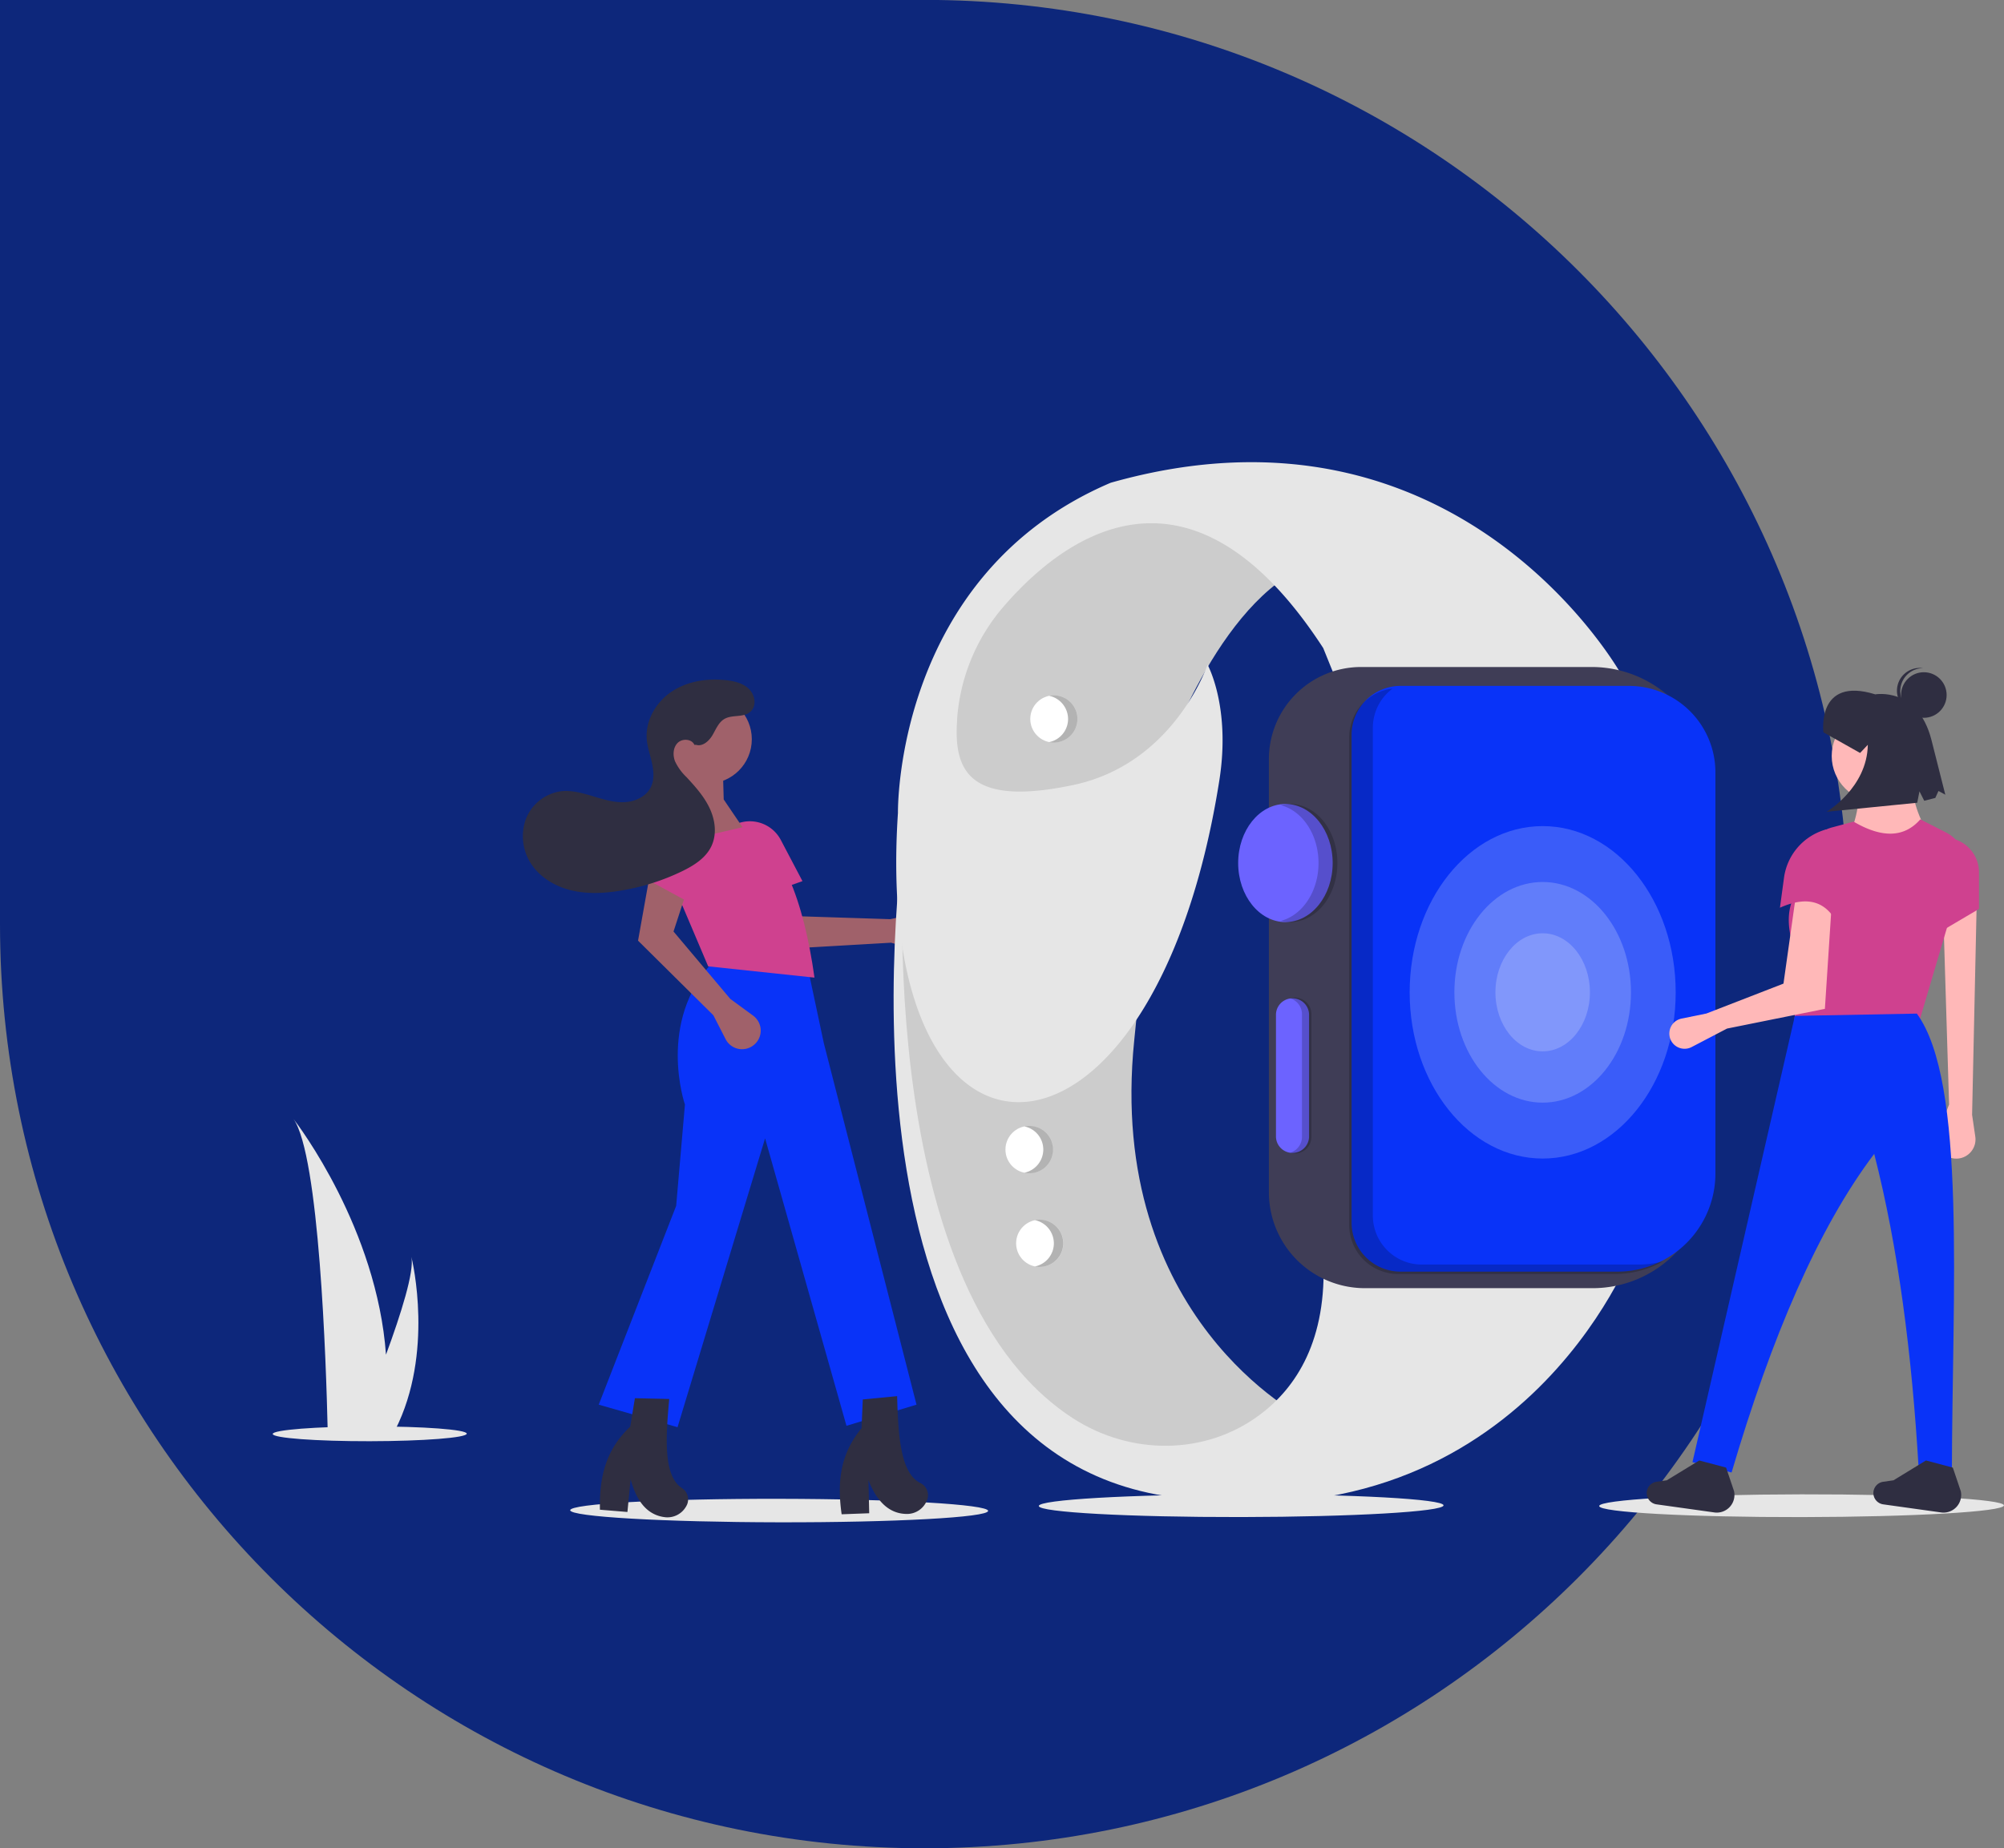 <svg id="Layer_1" data-name="Layer 1" xmlns="http://www.w3.org/2000/svg" viewBox="0 0 758.73 700">
  <rect x="0" y="0" width="758.73" height="700" fill="#808080" stroke="none"/>
  <defs>
    <style>
      .cls-1 {
        fill: #0d277b;
      }

      .cls-2 {
        fill: #e6e6e6;
      }

      .cls-3 {
        fill: #a0616a;
      }

      .cls-4 {
        fill: #cf418f;
      }

      .cls-5 {
        fill: #0933f8;
      }

      .cls-6 {
        fill: #2f2e41;
      }

      .cls-7 {
        fill: #ccc;
      }

      .cls-8 {
        fill: #3f3d56;
      }

      .cls-13, .cls-9 {
        opacity: 0.2;
      }

      .cls-12, .cls-13, .cls-9 {
        isolation: isolate;
      }

      .cls-10 {
        fill: #6c63ff;
      }

      .cls-11, .cls-13 {
        fill: #fff;
      }

      .cls-12 {
        opacity: 0.3;
      }

      .cls-14 {
        fill: #ffb8b8;
      }
    </style>
  </defs>
  <path class="cls-1" d="M1,1H351c193.3,0,350,156.7,350,350S544.3,701,351,701,1,544.34,1,351Z" transform="translate(-1 -1.04)"/>
  <ellipse class="cls-2" cx="296" cy="573.12" rx="4.45" ry="79.11" transform="translate(-278.59 867.16) rotate(-89.91)"/>
  <path class="cls-3" d="M338.33,358.05l9.78,2.6a7,7,0,0,0,8.61-5,7.63,7.63,0,0,0,.21-1.16h0a7,7,0,0,0-6.37-7.66,7.33,7.33,0,0,0-2.09.12l-10.42,2.19-33.43-1.07-10-17.33-11.08,10.82,14.66,18.81Z" transform="translate(-1 -1.04)"/>
  <path class="cls-4" d="M281.45,343l23.37-8.27-8.2-15.59a13.25,13.25,0,0,0-17.9-5.55,12.27,12.27,0,0,0-1.54.95h0A13.24,13.24,0,0,0,274.12,333l.09.13Z" transform="translate(-1 -1.04)"/>
  <path class="cls-5" d="M306.46,365.75l6.46,30.4L348,533l-26.52,8L290.67,432.14,257.52,541.53,227.68,533,257,457.71l3.32-38.36S249.51,388,271,365.3Z" transform="translate(-1 -1.04)"/>
  <path class="cls-6" d="M228.14,572.78l10.41.86,1.21-12.46c2.37,9.09,6.83,13.81,13.24,14.46a8.13,8.13,0,0,0,7.75-4.07h0c.13-.23.26-.47.37-.71a5.1,5.1,0,0,0-2-6.32c-6.94-4.61-6.13-18.79-4.74-33.69l-13-.3-1.77,10.76C230.27,550.15,227.89,560.44,228.14,572.78Z" transform="translate(-1 -1.04)"/>
  <path class="cls-6" d="M319.65,574.51l10.44-.39-.29-12.51c3.44,8.74,8.43,12.89,14.87,12.77a8.09,8.09,0,0,0,7.21-5h0a6.61,6.61,0,0,0,.28-.74,5.11,5.11,0,0,0-2.77-6c-7.45-3.74-8.34-17.91-8.73-32.87l-13,1.25-.47,10.89C319.06,551.79,317.93,562.29,319.65,574.51Z" transform="translate(-1 -1.04)"/>
  <circle class="cls-3" cx="267.84" cy="279.96" r="16.8"/>
  <path class="cls-3" d="M262.25,346.9l24.63-25.57L275,303.8l-.47-17.05H254.68l1.84,14.67C244.05,315.6,251.12,331.11,262.25,346.9Z" transform="translate(-1 -1.04)"/>
  <path class="cls-4" d="M269.12,367l40.25,4.27c-4.05-29.1-12.78-52.22-26.75-57.07l-32.68,7.58Z" transform="translate(-1 -1.04)"/>
  <path class="cls-3" d="M271.09,385.54l4.61,9a7,7,0,0,0,9.47,3.06,6.57,6.57,0,0,0,1-.63h0a7,7,0,0,0,1.43-9.85,7.21,7.21,0,0,0-1.49-1.48l-8.59-6.28L256,353.81l6.2-19-15.44-1-4.19,23.47Z" transform="translate(-1 -1.04)"/>
  <path class="cls-4" d="M244.26,333.16,266,345l6.1-16.52a13.25,13.25,0,0,0-7.84-17,12.47,12.47,0,0,0-1.74-.51h0A13.26,13.26,0,0,0,246.77,321l0,.16Z" transform="translate(-1 -1.04)"/>
  <path class="cls-6" d="M264.52,283.11c2.48.76,4.9-1.41,6.22-3.64s2.31-4.9,4.57-6.18c2.93-1.67,7-.43,9.63-2.57s2-6.21-.16-8.53-5.51-3.17-8.68-3.54c-7.15-.83-14.71.29-20.71,4.25s-10.14,11.06-9.52,18.22c.27,3.09,1.37,6,2,9s.9,6.32-.49,9.08c-1.83,3.64-6.12,5.51-10.2,5.64s-8-1.16-11.94-2.34-8-2.29-12-1.78a16.76,16.76,0,0,0-13.2,10.65,19.08,19.08,0,0,0,2.18,17c3.46,5.14,9.2,8.47,15.24,9.89s12.35,1.09,18.47.08A84.57,84.57,0,0,0,259.22,331c4.48-2.18,9-5,11.13-9.52s1.44-9.82-.64-14.29-5.42-8.2-8.77-11.82a20,20,0,0,1-4.36-6c-.91-2.33-.77-5.25,1-7s5.33-1.54,6.33.76" transform="translate(-1 -1.04)"/>
  <ellipse class="cls-2" cx="141" cy="544.04" rx="36.73" ry="2.8" transform="translate(-1.87 -0.82) rotate(-0.09)"/>
  <ellipse class="cls-2" cx="470.94" cy="571.24" rx="76.62" ry="4.31" transform="translate(-1.92 -0.29) rotate(-0.09)"/>
  <ellipse class="cls-2" cx="683.11" cy="571.24" rx="76.62" ry="4.31" transform="translate(-1.92 0.06) rotate(-0.09)"/>
  <path class="cls-7" d="M494.83,538.08S419.69,500.51,430.43,395s7.15-94.81,7.15-94.81,17.89-59,50.09-80.5c0,0-76.92-78.72-137.75,64.4,0,0-16.1,85.87-3.57,143.12s41.14,103.75,41.14,103.75,26.84,26.84,57.25,26.84S494.83,538.08,494.83,538.08Z" transform="translate(-1 -1.04)"/>
  <path class="cls-2" d="M619.16,474.57s-42.93,114.5-177.11,93-98.39-254-98.39-254-15,173.48,63.45,224.5c21.74,14.14,50.13,14.27,70.89-1.26,13.76-10.29,25.55-28.25,24-59.55Z" transform="translate(-1 -1.04)"/>
  <path class="cls-2" d="M615,256.74s-61.12-110.44-193.5-72.87c-82.06,35-80.53,125-80.53,125-9.9,149.26,96.6,146.85,121.68-12.29,4.4-27.94-4.47-43.83-4.47-43.83s-12.53,37.57-51,45.62-45.11-4.76-43.83-24.15c0-.19,0-.39,0-.58A73.12,73.12,0,0,1,380.75,231c22.06-25.68,70.12-63.17,121.23,15.46l3.58,8.85S568.75,272.37,615,256.74Z" transform="translate(-1 -1.04)"/>
  <path class="cls-8" d="M516.28,253.64a34.91,34.91,0,0,0-34.87,34.87V452.58a36.34,36.34,0,0,0,36.3,36.3H604a43.77,43.77,0,0,0,43.74-43.74V297.72a44.13,44.13,0,0,0-44.08-44.08Z" transform="translate(-1 -1.04)"/>
  <path class="cls-5" d="M531.25,260.79a18.56,18.56,0,0,0-18.53,18.53V464.09a18.55,18.55,0,0,0,18.53,18.53h82.09a37.17,37.17,0,0,0,37.13-37.12v-152a32.76,32.76,0,0,0-32.71-32.71Z" transform="translate(-1 -1.04)"/>
  <path class="cls-9" d="M528.22,261.82a18.49,18.49,0,0,0-7.45,14.82V461.41a18.55,18.55,0,0,0,18.53,18.53h82.09a36.82,36.82,0,0,0,9.23-1.21,36.85,36.85,0,0,1-18.17,4.79h-82.1A18.55,18.55,0,0,1,511.82,465V280.22A18.56,18.56,0,0,1,528.22,261.82Z" transform="translate(-1 -1.04)"/>
  <ellipse class="cls-10" cx="486.67" cy="326.84" rx="17.89" ry="22.36"/>
  <path class="cls-9" d="M500.2,327.88c0-10.82-6.15-19.84-14.32-21.91a14.4,14.4,0,0,1,3.58-.45c9.88,0,17.89,10,17.89,22.36s-8,22.36-17.89,22.36a14.4,14.4,0,0,1-3.58-.45C494.05,347.72,500.2,338.7,500.2,327.88Z" transform="translate(-1 -1.04)"/>
  <path class="cls-10" d="M484.09,385.13v46.51a6.27,6.27,0,0,0,12.53,0V385.13a6.27,6.27,0,0,0-12.53,0Z" transform="translate(-1 -1.04)"/>
  <path class="cls-9" d="M493.93,431.64V385.13a6.24,6.24,0,0,0-4.47-6,6.05,6.05,0,0,1,1.79-.3,6.27,6.27,0,0,1,6.26,6.27v46.51a6.26,6.26,0,0,1-6.26,6.26,6.38,6.38,0,0,1-1.79-.29A6.25,6.25,0,0,0,493.93,431.64Z" transform="translate(-1 -1.04)"/>
  <circle class="cls-11" cx="393.65" cy="470.85" r="8.94"/>
  <path class="cls-12" d="M400,471.89a9,9,0,0,0-7.15-8.77,8.94,8.94,0,1,1,0,17.53A8.94,8.94,0,0,0,400,471.89Z" transform="translate(-1 -1.04)"/>
  <circle class="cls-11" cx="389.61" cy="435.35" r="8.94"/>
  <path class="cls-12" d="M396,436.39a8.94,8.94,0,0,0-7.16-8.76,8.95,8.95,0,1,1,0,17.53A9,9,0,0,0,396,436.39Z" transform="translate(-1 -1.04)"/>
  <circle class="cls-11" cx="399.01" cy="272.27" r="8.94"/>
  <path class="cls-12" d="M405.38,273.32a9,9,0,0,0-7.15-8.77,8.94,8.94,0,1,1,0,17.53A8.94,8.94,0,0,0,405.38,273.32Z" transform="translate(-1 -1.04)"/>
  <ellipse class="cls-13" cx="584.07" cy="375.8" rx="17.89" ry="22.36"/>
  <ellipse class="cls-13" cx="584.07" cy="375.8" rx="33.43" ry="41.78"/>
  <ellipse class="cls-13" cx="584.07" cy="375.8" rx="50.36" ry="62.95"/>
  <path class="cls-2" d="M112.12,424.8c9.78,13.82,12.36,92.49,12.94,117.71q0,.86,0,1.62h24.76c.3-.54.58-1.07.84-1.62,14.68-29,6.54-63.68,6.11-65.44,1.11,5.52-3.93,21.52-9.63,37C143.7,466.44,114,427.21,112.12,424.8Z" transform="translate(-1 -1.04)"/>
  <path class="cls-14" d="M747.65,423.24l1.21,8.24a7.29,7.29,0,0,1-6.16,8.27,7.48,7.48,0,0,1-2.06,0h0a7.29,7.29,0,0,1-6.21-8.23,6.55,6.55,0,0,1,.42-1.62l4.09-10.59-2.18-71.44,12.63-4.8Z" transform="translate(-1 -1.04)"/>
  <circle class="cls-14" cx="710.93" cy="286.28" r="17.43"/>
  <path class="cls-14" d="M732.84,320l-32.24-1.31c3.58-7.84,5-15.42,3.49-22.65h21.34C724.31,302.86,727.41,311.05,732.84,320Z" transform="translate(-1 -1.04)"/>
  <path class="cls-4" d="M727.61,388l-47.48,3.49,1.72-26.83c-5.47-13-4.6-22.42,1.85-28.64l.58-9.07a13.9,13.9,0,0,1,10.27-12.54l8.23-2.21c10.65,6.25,19.15,6.16,25.27-.87l9.79,5a13.14,13.14,0,0,1,7.07,13.14Z" transform="translate(-1 -1.04)"/>
  <path class="cls-14" d="M654.86,390.57l-13.4,7a5.8,5.8,0,0,1-7-1.3h0a5.8,5.8,0,0,1,.52-8.16,5.86,5.86,0,0,1,2.66-1.32l9.41-1.92,29.19-11.33,4.79-34,13.5,3.48-2.61,40.08Z" transform="translate(-1 -1.04)"/>
  <path class="cls-4" d="M750.26,345.26,735.45,354l-.87-34.86,2.56-.87a13.12,13.12,0,0,1,13.12,13.13Z" transform="translate(-1 -1.04)"/>
  <path class="cls-5" d="M740,558.94l-12.6-2c-2.54-43-7.66-83.2-16.81-118.92-21.15,28-38.88,69.33-54,120.67l-14.81-3.92,38.77-169,46.18-.87C745.63,410.76,740.1,490.62,740,558.94Z" transform="translate(-1 -1.04)"/>
  <path class="cls-6" d="M650.06,573.81l-21.88-3.06a4.33,4.33,0,0,1-3.68-4.88c0-.18.07-.36.11-.53h0a4.34,4.34,0,0,1,3.55-3.14l3.89-.56,12.3-7.51,10.17,2.71,3,8.9a6.69,6.69,0,0,1-7.47,8.07Z" transform="translate(-1 -1.04)"/>
  <path class="cls-6" d="M735.88,573.81,714,570.75a4.33,4.33,0,0,1-3.68-4.88c0-.18.07-.36.11-.53h0A4.34,4.34,0,0,1,714,562.2l3.89-.56,12.29-7.51,10.18,2.71,3,8.9a6.69,6.69,0,0,1-7.47,8.07Z" transform="translate(-1 -1.04)"/>
  <path class="cls-4" d="M697.12,351.8c-4-8.71-10.8-12.08-22.22-7l1.54-11.36a22.06,22.06,0,0,1,15.88-18.27h0Z" transform="translate(-1 -1.04)"/>
  <path class="cls-6" d="M691.36,278.38S688.62,257.05,711,264c0,0,16-2.93,21.21,17.06L737.51,302l-2.59-1.41-1.2,2.64-4.19,1.06-1.8-3.56-.86,4.32-34.31,3.42s15.36-9.09,15.61-25.37l-2.93,3.09Z" transform="translate(-1 -1.04)"/>
  <circle class="cls-6" cx="728.38" cy="263.21" r="8.63"/>
  <path class="cls-6" d="M720.49,262.14a8.63,8.63,0,0,1,8.63-8.06,5,5,0,0,0-.54-.06,8.63,8.63,0,1,0-1.11,17.22H728A8.63,8.63,0,0,1,720.49,262.14Z" transform="translate(-1 -1.04)"/>
</svg>
